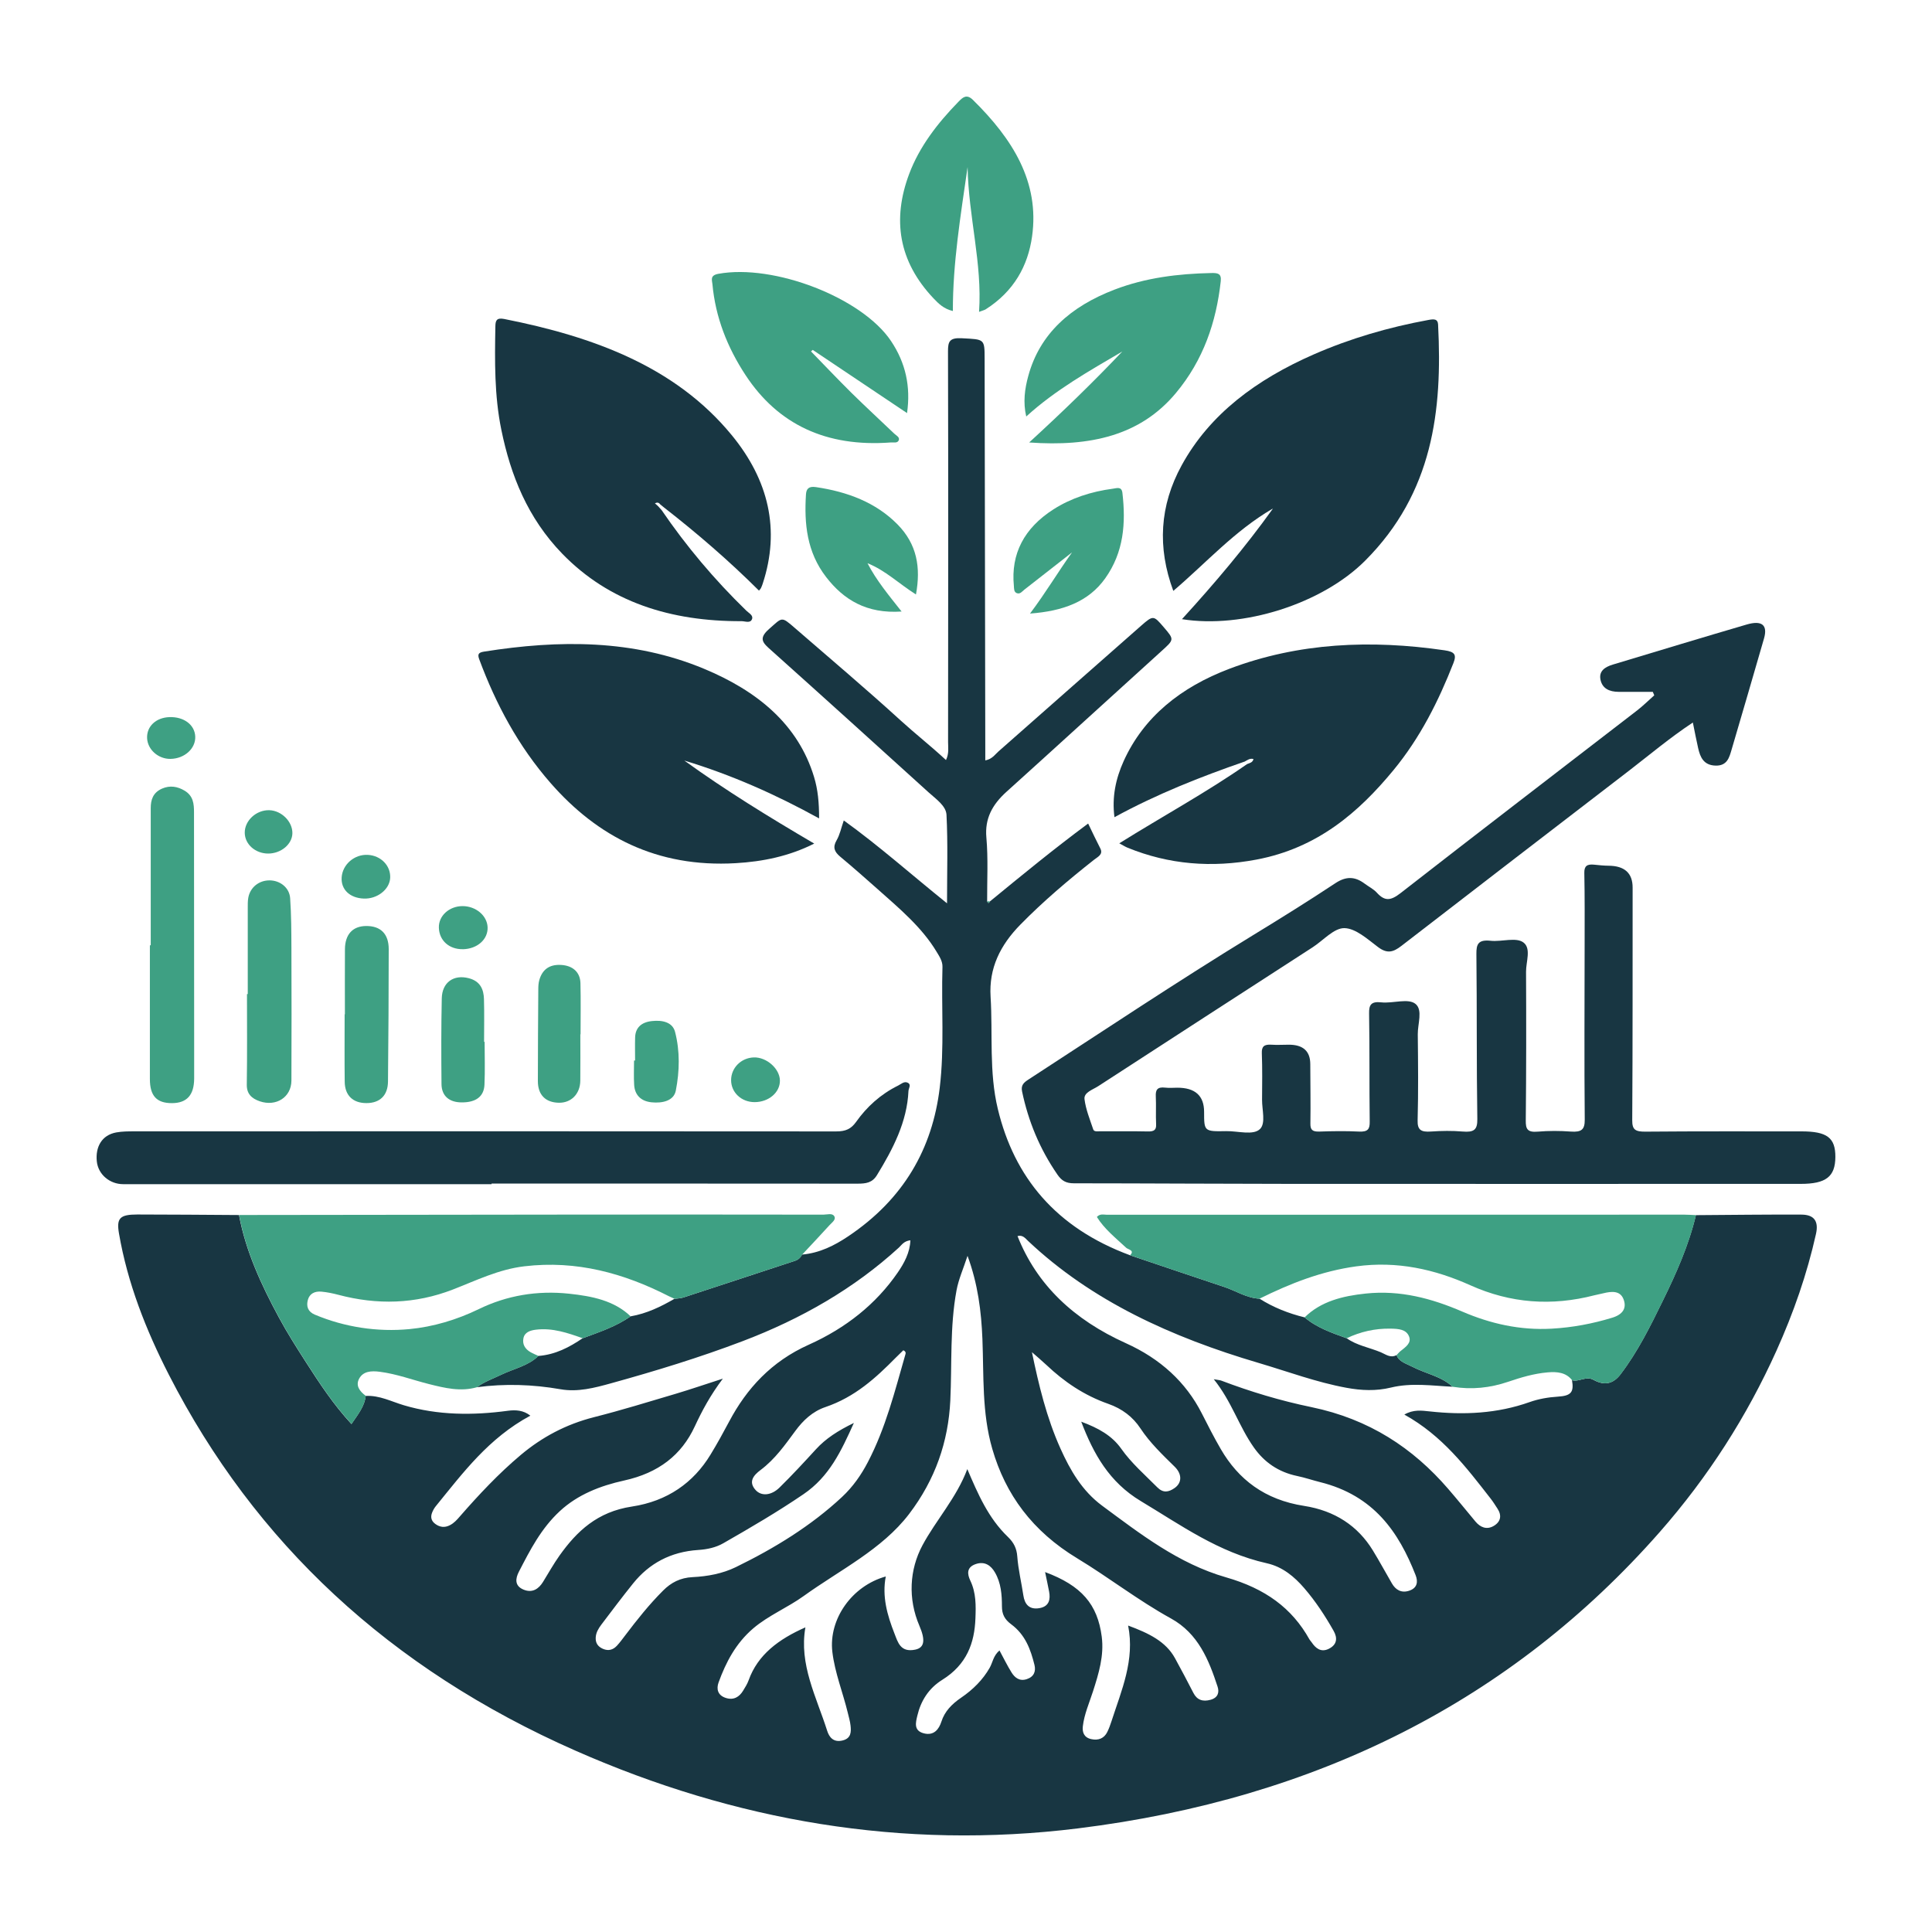 <?xml version="1.0" encoding="UTF-8"?>
<svg id="Layer_1" data-name="Layer 1" xmlns="http://www.w3.org/2000/svg" baseProfile="tiny-ps" version="1.2" viewBox="0 0 500 500">
<title>financial-wellness-resources.com</title>
  <path d="M207.62,324.68c4.53-.41,8.33-2.34,11.83-4.68,14.47-9.67,21.86-22.79,23.75-38.48,1.25-10.41.39-20.86.71-31.29.04-1.49-.79-2.7-1.53-3.93-3.79-6.31-9.6-11.17-15.21-16.16-3.21-2.85-6.43-5.69-9.74-8.45-1.53-1.28-1.95-2.44-.93-4.2.86-1.48,1.19-3.21,1.87-5.16,9.19,6.62,17.43,13.98,26.72,21.45,0-8.17.24-15.56-.14-22.92-.12-2.31-2.72-4.07-4.6-5.77-13.54-12.28-27.09-24.55-40.72-36.75-2.08-1.86-3.53-2.99-.59-5.56,3.46-3.02,3.09-3.36,6.65-.27,9.17,7.96,18.48,15.81,27.42,23.97,3.74,3.41,7.74,6.54,11.71,10.22.82-1.72.54-3.21.54-4.63.03-33.72.07-67.45-.02-101.17,0-2.53.39-3.54,3.64-3.36,5.82.31,5.83.12,5.84,5.35.06,33.73.11,67.45.17,101.18,0,.86,0,1.72,0,2.72,1.8-.35,2.47-1.49,3.38-2.29,12.34-10.85,24.62-21.75,36.98-32.59,3.11-2.73,3.21-2.64,5.8.38,2.82,3.28,2.75,3.22-.68,6.32-13.35,12.08-26.61,24.24-39.99,36.3-3.7,3.34-5.64,6.96-5.21,11.82.49,5.49.17,11.03.2,16.55.24.57.48.49.73,0,8.24-6.76,16.47-13.52,25.41-20.15,1.13,2.33,2.09,4.39,3.14,6.42.82,1.58-.63,2.18-1.58,2.93-6.71,5.29-13.18,10.78-19.08,16.79-5.26,5.36-8.18,11.3-7.73,18.66.6,9.7-.44,19.48,1.88,29.09,4.24,17.61,14.97,30.73,34.22,37.84,8.12,2.74,16.23,5.49,24.37,8.2,3.05,1.01,5.75,2.86,9.15,3.05,3.55,2.24,7.46,3.8,11.66,4.83,3.09,2.64,7,4,10.89,5.4,2.58,1.86,5.88,2.4,8.81,3.62,1.25.52,2.48,1.59,4.09.74.62,1.74,2.48,2.17,4.01,2.98,3.45,1.81,7.62,2.5,10.49,5.21-5.32-.26-10.66-1.08-15.96.21-3.84.94-7.67.77-11.5.06-7.83-1.44-15.18-4.2-22.73-6.43-22.54-6.65-43.2-16.03-59.67-31.57-.72-.68-1.39-1.64-2.74-1.26,5.02,12.66,14.59,21.65,28.05,27.72,8.88,4,15.53,10.06,19.64,18.16,1.58,3.11,3.16,6.22,4.92,9.25,4.56,7.85,11.37,13.11,21.54,14.69,8,1.24,13.94,5.21,17.8,11.51,1.73,2.82,3.29,5.72,4.95,8.57.94,1.62,2.41,2.55,4.45,1.88,2.13-.7,2.34-2.33,1.68-4.02-4.36-11.12-10.77-20.63-24.76-24.1-1.97-.49-3.89-1.16-5.88-1.57-4.96-1.03-8.57-3.64-11.2-7.35-3.9-5.5-5.74-11.91-10.4-17.7,1.16.21,1.6.23,1.97.37,7.54,2.86,15.34,5.21,23.29,6.85,14.99,3.1,26.3,10.61,35.4,21.15,2.41,2.79,4.72,5.65,7.08,8.48,1.23,1.47,2.88,2.19,4.71,1.12,1.87-1.1,2.12-2.76.96-4.5-.57-.87-1.11-1.75-1.76-2.58-6.3-8.08-12.47-16.27-22.33-21.74,2.32-1.35,4.46-1.05,6.56-.82,8.84.97,17.48.57,25.86-2.41,2.31-.82,4.79-1.25,7.31-1.41,3.41-.21,4.2-1.14,3.66-4.25,1.86.51,3.61-1.18,5.58-.09,2.86,1.59,5.12,1.01,6.99-1.46,4.5-5.92,7.68-12.4,10.87-18.91,3.55-7.23,6.79-14.53,8.62-22.26,9.11-.06,18.23-.18,27.34-.14,3.28.02,4.48,1.73,3.74,5.01-2.31,10.36-5.81,20.41-10.23,30.22-7.61,16.89-17.59,32.57-30.24,46.96-38.33,43.58-88.78,69.01-150.49,76.65-45.56,5.64-88.9-1.98-129.95-20.05-48.38-21.3-83.18-54.05-105.34-97.31-5.99-11.69-10.73-23.81-12.93-36.59-.68-3.94.17-4.92,4.75-4.92,8.77,0,17.54.09,26.31.14,1.73,9.33,5.73,18,10.3,26.47,2.13,3.96,4.57,7.79,7.02,11.61,3.51,5.46,7.07,10.9,11.78,16.01,1.68-2.48,3.41-4.59,3.68-7.28,3.62-.18,6.62,1.45,9.89,2.42,8.78,2.61,17.85,2.65,26.96,1.42,1.95-.26,3.99-.15,5.77,1.27-10.82,5.83-17.44,14.8-24.47,23.43-.39.48-.7,1.04-.93,1.6-.47,1.13-.31,2.18.8,2.99,1.17.86,2.43,1.03,3.78.33,1.11-.57,1.86-1.44,2.63-2.33,4.87-5.57,9.93-10.99,15.72-15.86,5.46-4.58,11.64-7.91,18.95-9.77,7.11-1.8,14.1-3.96,21.11-6.04,3.83-1.14,7.6-2.44,12.23-3.93-3.26,4.33-5.38,8.31-7.26,12.35-3.44,7.43-9.38,12.05-18.27,14.01-6.24,1.37-12.05,3.67-16.63,7.9-4.89,4.52-7.73,10.11-10.61,15.68-.92,1.77-1.19,3.69,1.21,4.67,2.27.93,3.91-.21,5.01-1.99,1.42-2.29,2.72-4.64,4.29-6.85,4.45-6.25,9.76-11.32,18.74-12.67,9.18-1.39,15.92-6.18,20.32-13.42,1.72-2.82,3.31-5.71,4.85-8.61,4.51-8.5,10.91-15.51,20.56-19.84,9.68-4.34,17.45-10.56,23.04-18.68,1.63-2.37,3.19-5.17,3.28-8.36-1.69.21-2.23,1.2-2.97,1.89-11.56,10.58-25.21,18.43-40.47,24.23-11.1,4.22-22.49,7.7-34.01,10.89-4.29,1.19-8.61,2.33-13.07,1.55-7.22-1.26-14.42-1.49-21.68-.53,1.88-1.42,4.18-2.2,6.32-3.24,3.23-1.56,7.01-2.28,9.59-4.85,4.43-.34,8.05-2.26,11.47-4.58,4.31-1.6,8.7-3.05,12.4-5.67,4.19-.72,7.84-2.5,11.35-4.53.77-.11,1.59-.11,2.31-.35,9.63-3.14,19.24-6.32,28.86-9.48.91-.3,1.48-.87,1.86-1.62ZM250.39,325.03c-1.07,3.28-2.31,6.04-2.84,8.9-1.75,9.44-1.16,19.01-1.61,28.52-.51,10.63-3.87,20.46-10.69,29.4-7.02,9.18-17.89,14.45-27.26,21.2-4.13,2.98-9.15,5.04-13.05,8.37-4.54,3.88-7.08,8.8-8.97,13.99-.6,1.65-.27,3.32,1.86,4.01,2.06.67,3.52-.28,4.48-1.86.54-.88,1.1-1.77,1.44-2.72,2.36-6.6,7.77-10.63,14.69-13.68-1.7,9.58,2.86,18.02,5.63,26.75.5,1.58,1.54,3.08,3.91,2.54,2.33-.53,2.32-2.25,2.14-3.89-.12-1.09-.44-2.17-.7-3.25-1.28-5.29-3.37-10.41-4.01-15.83-.98-8.42,5.04-17.05,13.83-19.49-1,5.15.37,10,2.25,14.77.88,2.22,1.52,4.97,5.39,4.16,2.42-.51,2.63-2.52,1.07-6.15-3.02-7.03-2.58-14.56.78-20.84,3.48-6.5,8.82-12.29,11.61-19.73,2.8,6.54,5.42,12.65,10.51,17.55,1.53,1.47,2.27,2.99,2.42,5.03.25,3.39,1.07,6.75,1.58,10.12.33,2.21,1.46,3.76,4.18,3.28,2.54-.45,2.85-2.31,2.48-4.27-.31-1.65-.67-3.29-1.04-5.06,9.44,3.5,13.58,8.36,14.66,16.71.64,4.93-.78,9.55-2.27,14.19-.96,2.98-2.26,5.9-2.62,9.01-.17,1.49.25,2.89,2.16,3.32,1.9.43,3.37-.23,4.16-1.83.45-.91.8-1.87,1.11-2.84,2.57-7.96,6.07-15.78,4.29-24.72,5.34,1.98,9.75,4.1,12.14,8.47,1.63,2.98,3.22,5.97,4.76,8.98.91,1.78,2.39,2.33,4.44,1.76,1.95-.55,2.29-1.95,1.81-3.4-2.24-6.83-4.97-13.74-12.07-17.65-8.53-4.7-16.01-10.57-24.24-15.55-11.6-7.01-18.58-16.51-22-28.35-2.71-9.37-2.17-18.93-2.55-28.43-.29-7.14-1.15-14.17-3.85-21.5ZM220.99,368.24c-3.3,7.31-6.34,13.89-13.05,18.46-6.67,4.54-13.69,8.65-20.75,12.69-1.93,1.11-4.18,1.59-6.47,1.74-7.21.47-12.73,3.53-16.84,8.62-2.83,3.51-5.53,7.11-8.25,10.7-.75,1-1.39,2.06-1.46,3.33-.07,1.35.48,2.33,1.87,2.94,1.48.64,2.68.21,3.63-.82.79-.85,1.46-1.79,2.16-2.7,3.04-4.01,6.16-7.95,9.79-11.57,2.03-2.03,4.4-3.32,7.64-3.47,3.88-.19,7.72-.91,11.16-2.58,10.11-4.93,19.51-10.72,27.48-18.15,2.83-2.64,4.98-5.72,6.7-9.03,4.64-8.89,6.99-18.4,9.7-27.82.09-.32.25-.77-.52-1.13-.62.6-1.29,1.24-1.94,1.9-5.18,5.25-10.57,10.2-18.23,12.8-3.33,1.13-5.78,3.46-7.76,6.15-2.67,3.61-5.23,7.3-9.03,10.15-1.87,1.4-3.18,3.06-1.27,5.17,1.48,1.64,4.04,1.46,6.19-.64,3.27-3.21,6.36-6.56,9.43-9.91,2.53-2.77,5.67-4.8,9.83-6.82ZM267.05,349.88c1.78,8.58,3.79,16.98,7.4,25.01,2.51,5.57,5.56,10.92,10.79,14.79,9.86,7.28,19.74,15,32.08,18.54,10.11,2.9,17.04,7.93,21.57,16.07.15.27.4.49.57.75,1.02,1.52,2.4,2.67,4.43,1.67,2.13-1.06,2.32-2.77,1.23-4.68-2.19-3.86-4.63-7.6-7.6-11.04-2.53-2.93-5.58-5.51-9.67-6.42-12.52-2.81-22.25-9.88-32.58-16.07-8.24-4.94-12.27-12.26-15.45-20.57,4.45,1.65,7.96,3.6,10.37,7.02,2.59,3.68,6.1,6.73,9.33,9.98,1.52,1.53,2.94,1.23,4.44.19,1.95-1.34,2-3.61.06-5.52-3.2-3.14-6.44-6.24-8.86-9.91-1.96-2.98-4.73-5.11-8.35-6.38-6.27-2.2-11.44-5.74-15.99-10.05-1.22-1.15-2.52-2.23-3.78-3.34ZM258.66,427.13c1.12,2.06,2.03,3.95,3.15,5.74.8,1.27,2.02,2.31,3.89,1.7,1.93-.62,2.42-2.07,2.02-3.69-.98-3.95-2.35-7.8-6.03-10.52-1.72-1.27-2.39-2.63-2.39-4.63,0-2.99-.22-6.05-1.81-8.79-.99-1.71-2.57-2.98-4.97-2.16-2.43.83-2.2,2.61-1.4,4.29,1.51,3.16,1.45,6.47,1.32,9.77-.23,6.36-2.24,11.95-8.57,15.89-3.55,2.2-5.57,5.49-6.46,9.27-.43,1.81-.99,3.86,1.62,4.57,2.69.73,3.99-1.1,4.6-3.01.85-2.66,2.71-4.56,5.1-6.19,3.09-2.11,5.63-4.64,7.4-7.75.79-1.39.9-3.07,2.52-4.48Z" fill="#183642" stroke-width="0"/>
  <path d="M427.77,179.05c-2.95,0-5.91.01-8.86,0-2.44-.01-4.23-.88-4.7-3.12-.47-2.23,1.09-3.31,3.23-3.95,11.52-3.46,23.03-6.97,34.59-10.35,3.96-1.16,5.49.13,4.5,3.59-2.77,9.62-5.59,19.23-8.41,28.84-.58,1.96-1.12,4.15-4.11,4.08-3.16-.08-4.01-2.25-4.53-4.52-.47-2.06-.86-4.13-1.37-6.63-5.98,3.96-11.13,8.31-16.49,12.44-19.65,15.11-39.33,30.21-58.94,45.37-2.1,1.62-3.66,2.1-6.06.29-2.66-2-5.75-4.84-8.7-4.89-2.69-.04-5.45,3.17-8.18,4.94-18.51,11.98-37.04,23.95-55.52,35.96-1.41.92-3.76,1.61-3.55,3.36.33,2.65,1.39,5.25,2.26,7.83.23.68,1.16.47,1.81.48,4.1.02,8.21-.04,12.31.05,1.63.04,2.23-.4,2.15-1.87-.12-2.4.04-4.82-.08-7.22-.08-1.62.35-2.5,2.43-2.25,1.01.12,2.05.03,3.07.02q7-.04,7,6.26c0,5.02,0,5.09,5.71,4.98,3.03-.06,7.05,1.19,8.79-.58,1.49-1.52.48-4.96.5-7.55.03-4.01.09-8.03-.06-12.04-.07-1.75.6-2.33,2.51-2.2,1.47.1,2.96,0,4.44,0q5.59-.03,5.59,5.05c.01,5.12.11,10.24.03,15.36-.02,1.57.47,2.13,2.31,2.07,3.41-.12,6.85-.17,10.26,0,2.35.12,2.81-.68,2.78-2.56-.12-9.33,0-18.67-.16-28-.04-2.18.47-3.18,3.16-2.88,3.04.33,7.04-1.17,8.91.45,1.85,1.6.5,5.13.53,7.81.08,7.43.16,14.86-.04,22.28-.07,2.48.87,3.07,3.45,2.89,2.72-.19,5.49-.23,8.2,0,2.92.25,3.84-.44,3.8-3.2-.22-14.25-.08-28.51-.24-42.76-.03-2.53.47-3.75,3.67-3.41,2.91.32,6.7-1.04,8.59.51,1.93,1.57.58,4.93.59,7.49.06,12.85.06,25.69-.07,38.54-.02,2.13.38,3.1,3.11,2.86,2.82-.24,5.71-.23,8.54-.02,2.78.2,3.63-.52,3.61-3.08-.14-15.05-.04-30.11-.03-45.17,0-6.22.05-12.45-.08-18.67-.04-1.78.68-2.35,2.56-2.15,1.24.13,2.48.26,3.72.27q6.24.05,6.22,5.68c-.02,20.07.03,40.15-.1,60.22-.02,2.46.85,2.94,3.44,2.92,13.45-.12,26.9-.06,40.35-.07,6.63,0,8.81,1.64,8.78,6.64-.03,5.07-2.41,6.95-8.98,6.95-43.77,0-87.55.02-131.32,0-18.92-.01-37.84-.14-56.76-.15-2.08,0-3.18-.68-4.25-2.23-4.62-6.68-7.56-13.87-9.17-21.55-.35-1.66.5-2.34,1.76-3.15,19.24-12.5,38.29-25.22,57.93-37.23,7.2-4.4,14.37-8.86,21.38-13.5,2.8-1.86,5.1-1.76,7.61.12,1.04.78,2.3,1.4,3.13,2.32,2.11,2.33,3.66,2.05,6.18.09,20.3-15.83,40.76-31.49,61.16-47.23,1.58-1.22,2.98-2.62,4.46-3.93-.12-.29-.24-.57-.36-.86Z" fill="#183642" stroke-width="0"/>
  <path d="M139.36,350.92c-2.58,2.56-6.36,3.28-9.59,4.85-2.14,1.03-4.44,1.81-6.32,3.24-4.25,1.22-8.34.21-12.38-.8-4.27-1.07-8.37-2.63-12.8-3.2-2.16-.28-4.27-.16-5.32,1.78-.98,1.81.12,3.27,1.71,4.46-.28,2.7-2.01,4.8-3.68,7.28-4.71-5.11-8.27-10.55-11.78-16.01-2.45-3.81-4.89-7.65-7.02-11.61-4.57-8.47-8.57-17.13-10.3-26.47,30.5-.04,61-.08,91.49-.11,19.91-.02,39.83,0,59.74.02.95,0,2.28-.47,2.8.41.52.89-.61,1.62-1.22,2.3-2.33,2.57-4.72,5.09-7.08,7.62-.38.75-.94,1.33-1.86,1.62-9.62,3.16-19.24,6.34-28.86,9.48-.72.24-1.54.24-2.32.35-.49-.23-1-.44-1.48-.68-11.58-5.91-23.83-9.35-37.41-7.73-6.65.79-12.47,3.68-18.48,6.01-9.74,3.77-19.57,4.03-29.65,1.36-1.41-.37-2.86-.67-4.32-.81-1.8-.18-3.13.54-3.56,2.15-.43,1.61-.02,3.03,1.81,3.8,7.77,3.26,16.2,4.53,24.5,3.74,6.11-.58,12.29-2.43,17.92-5.17,7.27-3.54,15.14-4.87,23.4-3.99,5.89.63,11.63,1.75,15.91,5.86-3.7,2.62-8.1,4.07-12.4,5.67-3.89-1.38-7.79-2.74-12.11-2.22-1.5.18-2.94.67-3.24,2.23-.3,1.52.38,2.74,1.84,3.59.65.37,1.36.65,2.05.98Z" fill="#3ea083" stroke-width="0"/>
  <path d="M325.97,336.11c-3.4-.19-6.1-2.03-9.15-3.05-8.14-2.71-16.25-5.46-24.37-8.2,1.32-1.27-.51-1.48-1-1.94-2.71-2.53-5.67-4.88-7.58-7.97.82-.93,1.8-.57,2.62-.57,49.79-.03,99.57-.03,149.36-.03,1.02,0,2.05.08,3.07.13-1.83,7.74-5.07,15.03-8.62,22.26-3.19,6.51-6.38,12.99-10.87,18.91-1.87,2.46-4.13,3.04-6.99,1.46-1.97-1.09-3.72.6-5.58.09-1.57-2.01-3.84-2.25-6.35-2.03-3.56.31-6.89,1.31-10.19,2.43-4.68,1.59-9.46,2.1-14.4,1.29-2.87-2.71-7.03-3.41-10.49-5.21-1.53-.8-3.39-1.23-4.01-2.98.36-.36.68-.76,1.08-1.08,1.27-1.01,2.82-2.04,2.17-3.72-.74-1.91-2.78-2.01-4.79-2.05-4.06-.07-7.82.8-11.36,2.49-3.89-1.4-7.8-2.75-10.89-5.4,4.22-4.16,9.83-5.54,15.82-6.17,8.94-.94,17.08,1.26,25.01,4.68,7.25,3.12,14.91,4.87,23.11,4.41,5.38-.3,10.57-1.28,15.65-2.83,2.79-.85,3.84-2.51,2.93-4.83-.87-2.2-3.04-2.04-5.17-1.51-.77.19-1.55.33-2.32.52-11.1,2.87-21.72,2.09-32.13-2.58-9.22-4.14-18.96-6.34-29.52-4.9-9.06,1.24-17.17,4.47-25.04,8.36Z" fill="#3ea083" stroke-width="0"/>
  <path d="M372.19,84.1c-.08-1.63-1.06-1.56-2.55-1.29-10.3,1.89-20.21,4.78-29.64,8.91-14.75,6.46-26.91,15.41-34.19,28.71-5.71,10.44-6.32,21.24-2.16,32.49,8.61-7.34,15.84-15.52,25.68-21.26.02,0,.04.02.06.02-7.1,9.9-14.98,19.23-23.5,28.56,15.74,2.52,36.26-3.96,47.42-15.15,17.54-17.57,20-38.88,18.87-60.99Z" fill="#183642" stroke-width="0"/>
  <path d="M171.22,132.01c6.35,9.3,13.65,17.99,21.93,26.03.68.66,1.85,1.21,1.47,2.19-.44,1.15-1.77.53-2.69.53-18.34.08-34.29-4.94-46.44-17.48-8.94-9.23-13.34-20.28-15.75-32.07-1.81-8.86-1.7-17.77-1.54-26.71.03-1.42.21-2.35,2.27-1.95,23.2,4.59,44.37,12.38,58.88,30.04,9.55,11.62,12.64,24.48,8.03,38.49-.13.38-.27.76-.45,1.13-.08.18-.25.33-.51.64-7.7-7.67-15.95-14.8-24.62-21.55-.32-.26-.64-.52-.96-.79-.35-.49-.81-.53-1.35-.25.27.25.55.49.82.74.3.33.6.66.89.99Z" fill="#183642" stroke-width="0"/>
  <path d="M322.21,197.06c-11.55,3.99-22.83,8.45-33.79,14.43-.68-5.23.33-9.96,2.37-14.49,5.17-11.45,14.79-19.16,27.4-23.93,17.93-6.77,36.61-7.55,55.67-4.77,2.6.38,3.15,1.1,2.28,3.31-3.85,9.82-8.6,19.32-15.51,27.7-8.99,10.91-19.68,20.19-35.51,23.16-11.49,2.16-22.63,1.29-33.34-3.1-.6-.25-1.15-.61-2.11-1.12,11.15-6.97,22.57-13.18,33.08-20.51.67-.26,1.46-.41,1.65-1.3-.94-.25-1.54.26-2.2.61Z" fill="#183642" stroke-width="0"/>
  <path d="M211.98,211.8c-11.37-6.27-22.75-11.29-34.88-14.97,10.64,7.69,21.86,14.59,33.62,21.49-6.54,3.29-13.3,4.66-20.33,5.07-20.41,1.19-35.8-6.94-47.83-20.66-8.44-9.63-14.24-20.54-18.53-32.09-.51-1.37-.17-1.78,1.28-2.01,19.42-3.07,38.59-3.17,56.86,4.44,13.88,5.77,24.38,14.42,28.5,27.99,1.01,3.31,1.31,6.69,1.31,10.73Z" fill="#183642" stroke-width="0"/>
  <path d="M127.22,306.46c-31.79,0-63.58,0-95.37,0-3.38,0-6.46-2.46-6.8-5.94-.36-3.64,1.23-6.75,5.04-7.45,1.54-.28,3.17-.28,4.76-.28,60.52-.02,121.03-.04,181.55.02,2.47,0,3.86-.64,5.17-2.48,2.74-3.86,6.28-7.12,10.85-9.38.75-.37,1.54-1.17,2.44-.77,1.1.49.28,1.44.25,2.17-.36,7.95-3.96,14.93-8.16,21.78-1.21,1.98-2.84,2.2-5.02,2.2-31.57-.03-63.14-.02-94.71-.02,0,.05,0,.1,0,.15Z" fill="#183642" stroke-width="0"/>
  <path d="M266.35,114.51c8.76-8.03,16.58-15.62,24.1-23.54-8.6,5.05-17.33,9.95-24.86,16.82-.86-3.72-.39-7.13.53-10.5,2.97-10.91,10.94-17.99,22.35-22.35,7.96-3.05,16.37-4.1,24.97-4.28,1.72-.04,2.71.11,2.49,2.12-1.16,10.52-4.46,20.38-11.63,28.96-9.19,11-22.13,13.9-37.95,12.77Z" fill="#3ea083" stroke-width="0"/>
  <path d="M234.76,106.92c-8.39-5.62-16.41-11-24.43-16.37-.15.13-.29.27-.44.4,3.48,3.57,6.89,7.18,10.44,10.69,3.64,3.59,7.42,7.06,11.12,10.6.51.49,1.46.9,1.15,1.69-.33.84-1.36.52-2.1.58-16.71,1.25-29.16-4.69-37.52-17.38-4.8-7.29-7.83-15.11-8.6-23.55-.1-1.08-.7-2.3,1.5-2.71,14.37-2.64,37.18,6.15,44.71,17.38,3.81,5.68,5.13,11.8,4.15,18.67Z" fill="#3ea083" stroke-width="0"/>
  <path d="M253.38,80.71c.86-12.57-2.72-24.46-2.97-37.47-1.85,12.87-3.82,24.85-3.81,37.25-2.36-.55-3.71-1.92-4.98-3.25-9.14-9.64-10.71-20.5-6.34-32.19,2.64-7.05,7.29-13.1,12.75-18.7,1.12-1.15,2.12-2.12,3.78-.48,10.23,10.06,17.28,21.23,15.29,35.32-1.07,7.62-4.69,14.19-11.98,18.85-.33.21-.77.31-1.74.67Z" fill="#3ea083" stroke-width="0"/>
  <path d="M39.01,244.63c0-11.83,0-23.67,0-35.5,0-2.11.56-4,2.93-5.04,2.05-.9,4.01-.55,5.81.52,2.28,1.35,2.46,3.43,2.46,5.61,0,20.16.02,40.32.04,60.48,0,2.81.01,5.62,0,8.42-.02,4.28-1.89,6.35-5.72,6.37-4,.02-5.74-1.89-5.74-6.25,0-11.53,0-23.07,0-34.6.07,0,.14,0,.21,0Z" fill="#3ea083" stroke-width="0"/>
  <path d="M64.12,257.27c0-7.42,0-14.84,0-22.26,0-.9-.02-1.82.14-2.7.5-2.69,2.78-4.49,5.53-4.47,2.7.02,5.11,1.88,5.3,4.61.3,4.3.31,8.61.33,12.92.04,11.43.05,22.86,0,34.29-.02,4.29-3.95,6.81-8.2,5.35-2.18-.75-3.38-1.99-3.35-4.29.12-7.82.05-15.64.05-23.46.06,0,.12,0,.19,0Z" fill="#3ea083" stroke-width="0"/>
  <path d="M237.04,153.84c-4.45-2.81-7.85-6.2-12.53-8.08,2.27,4.41,5.47,8.26,8.82,12.5-9.05.62-14.99-3.04-19.53-8.92-5-6.47-5.69-13.81-5.22-21.35.09-1.42.65-2.21,2.56-1.93,8.22,1.21,15.52,3.98,21.1,9.62,5.1,5.15,6.09,11.19,4.81,18.17Z" fill="#3ea083" stroke-width="0"/>
  <path d="M266.57,158.79c4.16-5.54,7.25-10.78,10.87-15.83-4.1,3.21-8.2,6.42-12.31,9.62-.57.44-1.11,1.26-1.97.93-.8-.3-.71-1.19-.77-1.88-.81-8.29,2.65-14.95,10.23-19.8,4.56-2.92,9.82-4.62,15.42-5.36,1-.13,2.24-.64,2.44,1.1.9,7.77.39,15.32-4.47,22.13-4.28,6-10.87,8.46-19.44,9.09Z" fill="#3ea083" stroke-width="0"/>
  <path d="M89.26,262.51c0-5.62-.03-11.23.01-16.85.03-3.85,2-5.97,5.46-6.01,3.74-.04,5.87,2,5.87,5.98,0,11.43-.08,22.86-.19,34.3-.04,3.59-2.12,5.56-5.59,5.55-3.48,0-5.57-1.97-5.61-5.52-.07-5.82-.02-11.63-.02-17.45h.07Z" fill="#3ea083" stroke-width="0"/>
  <path d="M150.19,267.68c0,4.01.04,8.03-.01,12.04-.05,3.4-2.37,5.73-5.55,5.67-3.46-.06-5.44-2.05-5.43-5.62,0-7.93.06-15.86.11-23.78,0-.8.05-1.62.27-2.38.73-2.52,2.43-4.06,5.58-3.89,3.05.16,4.98,1.85,5.06,4.71.11,4.41.03,8.83.03,13.25h-.05Z" fill="#3ea083" stroke-width="0"/>
  <path d="M125.42,269.62c0,3.7.13,7.4-.04,11.1-.14,3.09-2.24,4.59-5.87,4.58-3.24,0-5.22-1.66-5.25-4.74-.07-7.4-.09-14.8.07-22.2.09-4.12,3.07-6.22,6.99-5.2,3.04.79,3.85,2.96,3.93,5.37.11,3.7.03,7.4.03,11.1h.14Z" fill="#3ea083" stroke-width="0"/>
  <path d="M164.36,274.46c0-2-.05-4,.01-6,.08-2.46,1.57-3.91,4.34-4.21,2.72-.3,5.35.28,6,2.82,1.29,5,1.17,10.16.19,15.18-.52,2.65-3.46,3.31-6.26,3.03-2.9-.29-4.37-2.02-4.52-4.51-.13-2.09-.03-4.2-.03-6.3.09,0,.17,0,.26,0Z" fill="#3ea083" stroke-width="0"/>
  <path d="M201.84,279.62c.05,3.09-2.89,5.61-6.56,5.61-3.39,0-6.06-2.49-6.07-5.66-.01-3.19,2.56-5.79,5.86-5.91,3.29-.12,6.72,2.9,6.77,5.96Z" fill="#3ea083" stroke-width="0"/>
  <path d="M119.77,245.65c-3.51.06-6.08-2.23-6.19-5.53-.11-3.09,2.65-5.61,6.13-5.62,3.43,0,6.35,2.45,6.48,5.45.14,3.15-2.66,5.64-6.42,5.71Z" fill="#3ea083" stroke-width="0"/>
  <path d="M88.42,227.09c.21-3.38,3.32-6.05,6.79-5.85,3.39.19,5.92,2.81,5.77,5.95-.15,3-3.35,5.51-6.86,5.36-3.6-.15-5.9-2.35-5.7-5.46Z" fill="#3ea083" stroke-width="0"/>
  <path d="M75.67,215.64c-.04,2.83-2.92,5.25-6.25,5.26-3.32,0-6.03-2.37-6.08-5.35-.05-3.17,2.99-5.97,6.36-5.87,3.16.1,6,2.93,5.97,5.95Z" fill="#3ea083" stroke-width="0"/>
  <path d="M44.14,196.4c-3.16.06-5.93-2.39-6.07-5.35-.14-3.05,2.28-5.34,5.78-5.46,3.74-.13,6.56,1.99,6.68,5.03.13,3.1-2.77,5.72-6.39,5.78Z" fill="#3ea083" stroke-width="0"/>
  <path d="M256.19,233.27c-.25.49-.49.56-.73,0,.24,0,.49,0,.73,0Z" fill="#3ea083" stroke-width="0"/>
</svg>